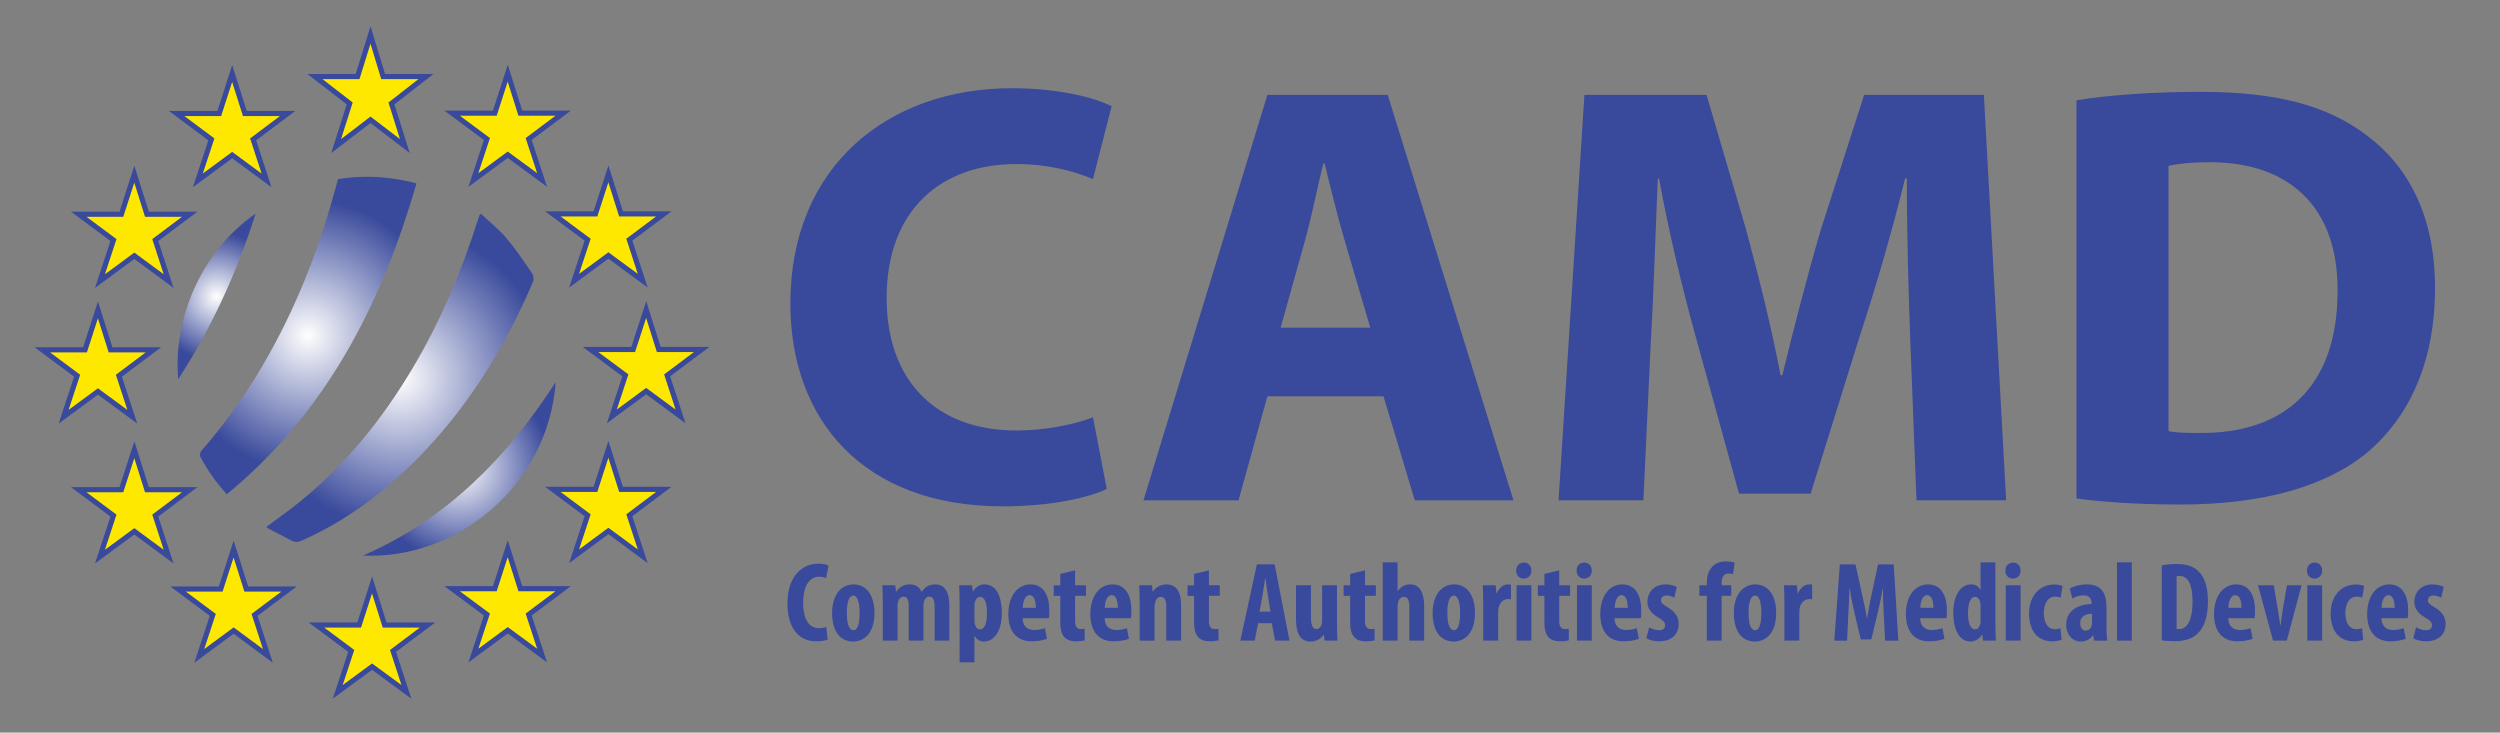 <?xml version="1.0" encoding="utf-8"?>
<!-- Generator: Adobe Illustrator 16.0.0, SVG Export Plug-In . SVG Version: 6.00 Build 0)  -->
<!DOCTYPE svg PUBLIC "-//W3C//DTD SVG 1.1//EN" "http://www.w3.org/Graphics/SVG/1.1/DTD/svg11.dtd">
<svg version="1.1" id="Layer_1" xmlns="http://www.w3.org/2000/svg" xmlns:xlink="http://www.w3.org/1999/xlink" x="0px" y="0px"
	 width="273px" height="80px" viewBox="0 0 273 80" enable-background="new 0 0 273 80" xml:space="preserve">
<rect x="0" y="0" width="273" height="80" fill="#808080" stroke="none"/>
<g>
	<g>
		<defs>
			<rect id="SVGID_1_" x="4.777" y="2.692" width="276.595" height="88.283"/>
		</defs>
		<clipPath id="SVGID_2_">
			<use xlink:href="#SVGID_1_"  overflow="visible"/>
		</clipPath>
	</g>
	<g>
		<path fill="#39499B" d="M120.861,53.385c-1.839,0.92-5.978,1.906-11.364,1.906c-15.306,0-23.189-9.526-23.189-22.138
			c0-15.108,10.773-23.518,24.174-23.518c5.19,0,9.13,1.051,10.905,1.971l-2.036,7.949c-2.037-0.854-4.861-1.642-8.409-1.642
			c-7.948,0-14.123,4.795-14.123,14.648c0,8.869,5.255,14.451,14.189,14.451c3.022,0,6.372-0.655,8.343-1.445L120.861,53.385z"/>
		<path fill="#39499B" d="M138.399,43.269l-3.153,11.364h-10.378l13.531-44.275h13.139l13.729,44.275h-10.772l-3.417-11.364H138.399
			z M149.633,35.779l-2.759-9.393c-0.788-2.628-1.577-5.913-2.233-8.541h-0.132c-0.656,2.628-1.313,5.978-2.037,8.541l-2.627,9.393
			H149.633z"/>
		<path fill="#39499B" d="M208.623,37.685c-0.197-5.32-0.395-11.758-0.395-18.196h-0.196c-1.38,5.649-3.219,11.956-4.927,17.145
			l-5.387,17.277h-7.816l-4.73-17.146c-1.445-5.19-2.956-11.496-4.007-17.277h-0.132c-0.262,5.978-0.46,12.809-0.788,18.327
			l-0.789,16.817h-9.262l2.825-44.275h13.335l4.335,14.78c1.38,5.124,2.759,10.641,3.745,15.832h0.197
			c1.248-5.124,2.759-10.97,4.204-15.897l4.73-14.714h13.072l2.431,44.275h-9.788L208.623,37.685z"/>
		<path fill="#39499B" d="M226.753,10.949c3.679-0.591,8.474-0.919,13.531-0.919c8.408,0,13.861,1.51,18.132,4.729
			c4.598,3.416,7.488,8.868,7.488,16.686c0,8.473-3.088,14.32-7.358,17.933c-4.663,3.875-11.757,5.715-20.429,5.715
			c-5.19,0-8.868-0.329-11.364-0.657V10.949z M236.803,47.079c0.854,0.197,2.234,0.197,3.481,0.197
			c9.066,0.066,14.978-4.927,14.978-15.503c0.066-9.197-5.32-14.059-13.925-14.059c-2.233,0-3.68,0.198-4.534,0.395V47.079z"/>
	</g>
	<g>
		<path fill="#39499B" d="M90.388,69.834c-0.235,0.11-0.693,0.197-1.261,0.197c-2.125,0-3.138-1.756-3.138-4.114
			c0-3.14,1.742-4.363,3.361-4.363c0.568,0,0.964,0.111,1.124,0.224l-0.271,1.359c-0.186-0.086-0.396-0.16-0.754-0.16
			c-0.915,0-1.743,0.79-1.743,2.854c0,1.988,0.754,2.769,1.743,2.769c0.272,0,0.581-0.063,0.778-0.126L90.388,69.834z"/>
		<path fill="#39499B" d="M95.489,66.917c0,2.521-1.396,3.139-2.311,3.139c-1.445,0-2.311-1.137-2.311-3.102
			c0-2.175,1.137-3.138,2.336-3.138C94.625,63.816,95.489,65.013,95.489,66.917z M92.475,66.917c0,1.038,0.16,1.903,0.741,1.903
			c0.519,0,0.655-1.013,0.655-1.903c0-0.827-0.136-1.878-0.679-1.878C92.598,65.039,92.475,66.09,92.475,66.917z"/>
		<path fill="#39499B" d="M96.401,65.731c0-0.667-0.037-1.249-0.049-1.817h1.409l0.074,0.704h0.025
			c0.309-0.456,0.816-0.802,1.446-0.802c0.68,0,1.112,0.309,1.322,0.814h0.024c0.148-0.235,0.371-0.456,0.605-0.604
			c0.247-0.136,0.544-0.21,0.853-0.21c1.075,0,1.557,0.852,1.557,2.311v3.83h-1.606v-3.558c0-0.693-0.074-1.249-0.568-1.249
			c-0.284,0-0.494,0.198-0.605,0.556c-0.025,0.086-0.049,0.259-0.049,0.421v3.83h-1.606v-3.794c0-0.432-0.05-1.013-0.556-1.013
			c-0.248,0-0.495,0.186-0.606,0.543c-0.037,0.111-0.062,0.284-0.062,0.458v3.806h-1.607V65.731z"/>
		<path fill="#39499B" d="M104.789,65.831c0-0.73-0.024-1.349-0.049-1.917h1.409l0.086,0.693h0.025
			c0.247-0.494,0.704-0.791,1.26-0.791c1.334,0,1.878,1.434,1.878,3.114c0,2.149-0.952,3.125-1.965,3.125
			c-0.494,0-0.828-0.309-1-0.593h-0.025v2.866h-1.619V65.831z M106.408,67.745c0,0.21,0.025,0.396,0.086,0.519
			c0.124,0.372,0.334,0.47,0.519,0.47c0.568,0,0.767-0.84,0.767-1.792c0-1.149-0.272-1.766-0.754-1.766
			c-0.247,0-0.481,0.233-0.544,0.518c-0.062,0.124-0.074,0.284-0.074,0.434V67.745z"/>
		<path fill="#39499B" d="M111.669,67.51c0.024,0.939,0.568,1.286,1.285,1.286c0.457,0,0.865-0.1,1.149-0.196l0.222,1.159
			c-0.419,0.161-1.05,0.272-1.667,0.272c-1.644,0-2.546-1.087-2.546-2.978c0-2.027,1.051-3.237,2.421-3.237
			c1.298,0,2.051,1.025,2.051,2.854c0,0.432-0.012,0.667-0.049,0.839H111.669z M113.115,66.373c0-0.778-0.197-1.383-0.68-1.383
			c-0.531,0-0.741,0.777-0.753,1.383H113.115z"/>
		<path fill="#39499B" d="M117.401,62.283v1.631h1.186v1.15h-1.186v2.755c0,0.705,0.296,0.877,0.618,0.877
			c0.16,0,0.284-0.012,0.42-0.038l0.012,1.262c-0.222,0.062-0.556,0.111-0.988,0.111c-0.469,0-0.878-0.111-1.162-0.383
			c-0.333-0.322-0.519-0.779-0.519-1.729v-2.854h-0.716v-1.15h0.716v-1.247L117.401,62.283z"/>
		<path fill="#39499B" d="M120.625,67.51c0.024,0.939,0.568,1.286,1.285,1.286c0.457,0,0.865-0.1,1.149-0.196l0.222,1.159
			c-0.42,0.161-1.05,0.272-1.668,0.272c-1.644,0-2.546-1.087-2.546-2.978c0-2.027,1.05-3.237,2.423-3.237
			c1.297,0,2.051,1.025,2.051,2.854c0,0.432-0.013,0.667-0.049,0.839H120.625z M122.07,66.373c0-0.778-0.197-1.383-0.68-1.383
			c-0.531,0-0.742,0.777-0.754,1.383H122.07z"/>
		<path fill="#39499B" d="M124.453,65.731c0-0.667-0.037-1.249-0.049-1.817h1.396l0.075,0.693h0.024
			c0.321-0.482,0.84-0.791,1.471-0.791c1.148,0,1.606,0.914,1.606,2.26v3.881h-1.619v-3.781c0-0.52-0.124-1-0.593-1
			c-0.271,0-0.494,0.185-0.605,0.543c-0.05,0.124-0.087,0.321-0.087,0.556v3.683h-1.619V65.731z"/>
		<path fill="#39499B" d="M132.013,62.283v1.631h1.186v1.15h-1.186v2.755c0,0.705,0.296,0.877,0.618,0.877
			c0.161,0,0.284-0.012,0.42-0.038l0.012,1.262c-0.222,0.062-0.556,0.111-0.988,0.111c-0.47,0-0.877-0.111-1.161-0.383
			c-0.334-0.322-0.52-0.779-0.52-1.729v-2.854h-0.716v-1.15h0.716v-1.247L132.013,62.283z"/>
		<path fill="#39499B" d="M137.385,68.054l-0.37,1.903h-1.569l1.804-8.329h1.94l1.619,8.329h-1.569l-0.358-1.903H137.385z
			 M138.732,66.794l-0.271-1.742c-0.087-0.507-0.197-1.334-0.272-1.891h-0.037c-0.086,0.557-0.21,1.421-0.297,1.903l-0.309,1.729
			H138.732z"/>
		<path fill="#39499B" d="M145.996,68.117c0,0.641,0.024,1.271,0.049,1.84h-1.396l-0.086-0.642h-0.025
			c-0.284,0.406-0.778,0.74-1.396,0.74c-1.148,0-1.618-0.852-1.618-2.483v-3.658h1.631v3.484c0,0.791,0.148,1.298,0.605,1.298
			c0.272,0,0.445-0.209,0.519-0.407c0.062-0.124,0.099-0.31,0.099-0.52v-3.855h1.619V68.117z"/>
		<path fill="#39499B" d="M149.058,62.283v1.631h1.187v1.15h-1.187v2.755c0,0.705,0.297,0.877,0.618,0.877
			c0.16,0,0.284-0.012,0.42-0.038l0.012,1.262c-0.222,0.062-0.556,0.111-0.989,0.111c-0.469,0-0.877-0.111-1.161-0.383
			c-0.333-0.322-0.519-0.779-0.519-1.729v-2.854h-0.716v-1.15h0.716v-1.247L149.058,62.283z"/>
		<path fill="#39499B" d="M150.997,61.406h1.619v3.139h0.024c0.136-0.21,0.321-0.383,0.519-0.519c0.235-0.136,0.52-0.21,0.816-0.21
			c1.112,0,1.545,0.939,1.545,2.471v3.67h-1.62v-3.67c0-0.594-0.11-1.111-0.593-1.111c-0.271,0-0.506,0.16-0.63,0.569
			c-0.025,0.098-0.062,0.318-0.062,0.456v3.756h-1.619V61.406z"/>
		<path fill="#39499B" d="M161.065,66.917c0,2.521-1.396,3.139-2.311,3.139c-1.445,0-2.31-1.137-2.31-3.102
			c0-2.175,1.137-3.138,2.336-3.138C160.201,63.816,161.065,65.013,161.065,66.917z M158.051,66.917c0,1.038,0.16,1.903,0.741,1.903
			c0.519,0,0.655-1.013,0.655-1.903c0-0.827-0.136-1.878-0.68-1.878C158.174,65.039,158.051,66.09,158.051,66.917z"/>
		<path fill="#39499B" d="M161.966,65.731c0-0.606-0.025-1.261-0.049-1.817h1.408l0.087,0.878h0.037
			c0.272-0.643,0.754-0.976,1.199-0.976c0.161,0,0.248,0,0.346,0.023v1.607c-0.099-0.024-0.21-0.024-0.346-0.024
			c-0.346,0-0.803,0.233-0.989,0.864c-0.037,0.135-0.061,0.346-0.061,0.605v3.064h-1.631V65.731z"/>
		<path fill="#39499B" d="M167.228,62.309c0.013,0.519-0.358,0.877-0.853,0.877c-0.445,0-0.816-0.358-0.803-0.877
			c-0.013-0.545,0.383-0.877,0.828-0.877C166.87,61.432,167.228,61.764,167.228,62.309z M165.609,69.957v-6.043h1.619v6.043H165.609
			z"/>
		<path fill="#39499B" d="M170.267,62.283v1.631h1.186v1.15h-1.186v2.755c0,0.705,0.297,0.877,0.618,0.877
			c0.161,0,0.284-0.012,0.42-0.038l0.013,1.262c-0.222,0.062-0.556,0.111-0.988,0.111c-0.47,0-0.877-0.111-1.161-0.383
			c-0.333-0.322-0.52-0.779-0.52-1.729v-2.854h-0.716v-1.15h0.716v-1.247L170.267,62.283z"/>
		<path fill="#39499B" d="M173.823,62.309c0.013,0.519-0.358,0.877-0.853,0.877c-0.445,0-0.815-0.358-0.803-0.877
			c-0.012-0.545,0.383-0.877,0.827-0.877C173.465,61.432,173.823,61.764,173.823,62.309z M172.205,69.957v-6.043h1.618v6.043
			H172.205z"/>
		<path fill="#39499B" d="M176.306,67.51c0.024,0.939,0.568,1.286,1.286,1.286c0.457,0,0.864-0.1,1.148-0.196l0.223,1.159
			c-0.42,0.161-1.051,0.272-1.668,0.272c-1.644,0-2.546-1.087-2.546-2.978c0-2.027,1.051-3.237,2.422-3.237
			c1.298,0,2.051,1.025,2.051,2.854c0,0.432-0.012,0.667-0.049,0.839H176.306z M177.752,66.373c0-0.778-0.198-1.383-0.68-1.383
			c-0.531,0-0.741,0.777-0.753,1.383H177.752z"/>
		<path fill="#39499B" d="M180.086,68.499c0.234,0.147,0.679,0.321,1.087,0.321c0.42,0,0.654-0.185,0.654-0.545
			c0-0.308-0.173-0.506-0.705-0.814c-0.988-0.557-1.223-1.187-1.223-1.742c0-1.088,0.778-1.902,1.989-1.902
			c0.507,0,0.902,0.123,1.224,0.271l-0.284,1.186c-0.235-0.134-0.52-0.246-0.841-0.246c-0.407,0-0.604,0.246-0.604,0.519
			s0.135,0.42,0.703,0.755c0.891,0.507,1.224,1.137,1.224,1.828c0,1.236-0.89,1.903-2.137,1.903c-0.507,0-1.1-0.137-1.384-0.347
			L180.086,68.499z"/>
		<path fill="#39499B" d="M186.384,69.957v-4.893h-0.815v-1.15h0.815v-0.246c0-0.68,0.137-1.31,0.619-1.805
			c0.358-0.369,0.877-0.556,1.446-0.556c0.419,0,0.741,0.061,0.976,0.135l-0.186,1.261c-0.124-0.049-0.297-0.073-0.495-0.073
			c-0.543,0-0.741,0.47-0.741,1.001v0.283h1.05v1.15h-1.05v4.893H186.384z"/>
		<path fill="#39499B" d="M193.958,66.917c0,2.521-1.396,3.139-2.31,3.139c-1.445,0-2.311-1.137-2.311-3.102
			c0-2.175,1.137-3.138,2.335-3.138C193.093,63.816,193.958,65.013,193.958,66.917z M190.943,66.917
			c0,1.038,0.161,1.903,0.742,1.903c0.519,0,0.654-1.013,0.654-1.903c0-0.827-0.136-1.878-0.68-1.878
			C191.067,65.039,190.943,66.09,190.943,66.917z"/>
		<path fill="#39499B" d="M194.858,65.731c0-0.606-0.024-1.261-0.049-1.817h1.409l0.086,0.878h0.037
			c0.272-0.643,0.754-0.976,1.198-0.976c0.162,0,0.248,0,0.347,0.023v1.607c-0.099-0.024-0.21-0.024-0.347-0.024
			c-0.345,0-0.803,0.233-0.988,0.864c-0.037,0.135-0.062,0.346-0.062,0.605v3.064h-1.631V65.731z"/>
		<path fill="#39499B" d="M205.705,67.04c-0.037-0.79-0.099-1.864-0.074-2.754h-0.037c-0.148,0.89-0.371,1.915-0.531,2.557
			l-0.717,2.979h-1.149l-0.692-2.929c-0.161-0.667-0.383-1.706-0.506-2.606h-0.038c-0.025,0.9-0.074,1.952-0.124,2.779l-0.136,2.892
			h-1.396l0.605-8.329h1.705l0.667,3.017c0.235,1.049,0.445,1.978,0.593,2.914h0.025c0.123-0.926,0.309-1.865,0.532-2.914
			l0.654-3.017h1.705l0.507,8.329h-1.445L205.705,67.04z"/>
		<path fill="#39499B" d="M209.682,67.51c0.024,0.939,0.568,1.286,1.285,1.286c0.457,0,0.865-0.1,1.149-0.196l0.222,1.159
			c-0.42,0.161-1.05,0.272-1.667,0.272c-1.645,0-2.546-1.087-2.546-2.978c0-2.027,1.05-3.237,2.421-3.237
			c1.297,0,2.051,1.025,2.051,2.854c0,0.432-0.012,0.667-0.049,0.839H209.682z M211.127,66.373c0-0.778-0.198-1.383-0.68-1.383
			c-0.531,0-0.741,0.777-0.754,1.383H211.127z"/>
		<path fill="#39499B" d="M217.896,61.406v6.759c0,0.58,0.024,1.236,0.049,1.792h-1.396l-0.087-0.68h-0.024
			c-0.223,0.421-0.705,0.778-1.261,0.778c-1.284,0-1.878-1.42-1.878-3.114c0-2.1,0.915-3.125,1.94-3.125
			c0.532,0,0.865,0.26,1.014,0.605h0.024v-3.016H217.896z M216.277,66.238c0-0.111,0-0.234-0.012-0.359
			c-0.062-0.37-0.259-0.703-0.581-0.703c-0.568,0-0.778,0.828-0.778,1.804c0,1.148,0.309,1.754,0.766,1.754
			c0.198,0,0.433-0.111,0.556-0.531c0.037-0.085,0.049-0.223,0.049-0.37V66.238z"/>
		<path fill="#39499B" d="M220.65,62.309c0.012,0.519-0.358,0.877-0.853,0.877c-0.444,0-0.815-0.358-0.803-0.877
			c-0.013-0.545,0.383-0.877,0.828-0.877C220.292,61.432,220.65,61.764,220.65,62.309z M219.031,69.957v-6.043h1.619v6.043H219.031z
			"/>
		<path fill="#39499B" d="M225.133,69.858c-0.16,0.074-0.568,0.173-1.025,0.173c-1.533,0-2.533-1.063-2.533-3.041
			c0-1.865,1.1-3.163,2.768-3.163c0.383,0,0.729,0.087,0.891,0.161l-0.21,1.273c-0.136-0.049-0.334-0.111-0.605-0.111
			c-0.779,0-1.236,0.741-1.236,1.791c0,1.1,0.457,1.768,1.211,1.768c0.235,0,0.432-0.037,0.604-0.123L225.133,69.858z"/>
		<path fill="#39499B" d="M228.667,69.957l-0.086-0.593h-0.024c-0.334,0.47-0.803,0.691-1.335,0.691
			c-0.914,0-1.594-0.766-1.594-1.84c0-1.583,1.396-2.238,2.767-2.251v-0.134c0-0.471-0.283-0.818-0.852-0.818
			c-0.482,0-0.877,0.126-1.235,0.348l-0.297-1.087c0.333-0.197,1.038-0.457,1.879-0.457c1.84,0,2.136,1.284,2.136,2.508v2.248
			c0,0.481,0.025,0.978,0.099,1.385H228.667z M228.444,67.017c-0.543,0.012-1.286,0.185-1.286,1.024
			c0,0.605,0.335,0.828,0.582,0.828c0.259,0,0.556-0.16,0.667-0.52c0.024-0.086,0.037-0.185,0.037-0.282V67.017z"/>
		<path fill="#39499B" d="M231.173,61.406h1.618v8.551h-1.618V61.406z"/>
		<path fill="#39499B" d="M236.063,61.751c0.408-0.097,1.002-0.159,1.645-0.159c1.05,0,1.779,0.247,2.31,0.74
			c0.717,0.645,1.088,1.744,1.088,3.361c0,1.681-0.432,2.879-1.161,3.521c-0.556,0.544-1.384,0.804-2.546,0.804
			c-0.506,0-1.014-0.049-1.335-0.086V61.751z M237.684,68.672c0.073,0.024,0.196,0.024,0.283,0.024c0.778,0,1.458-0.766,1.458-3.063
			c0-1.705-0.445-2.744-1.421-2.744c-0.11,0-0.223,0-0.32,0.038V68.672z"/>
		<path fill="#39499B" d="M243.328,67.51c0.025,0.939,0.568,1.286,1.285,1.286c0.456,0,0.863-0.1,1.149-0.196l0.223,1.159
			c-0.421,0.161-1.05,0.272-1.668,0.272c-1.644,0-2.545-1.087-2.545-2.978c0-2.027,1.049-3.237,2.42-3.237
			c1.298,0,2.053,1.025,2.053,2.854c0,0.432-0.014,0.667-0.051,0.839H243.328z M244.773,66.373c0-0.778-0.196-1.383-0.679-1.383
			c-0.531,0-0.741,0.777-0.754,1.383H244.773z"/>
		<path fill="#39499B" d="M248.293,63.914l0.456,2.694c0.087,0.544,0.173,1.087,0.26,1.693h0.025
			c0.073-0.618,0.147-1.125,0.235-1.693l0.47-2.694h1.594l-1.62,6.043h-1.495l-1.642-6.043H248.293z"/>
		<path fill="#39499B" d="M253.578,62.309c0.013,0.519-0.356,0.877-0.851,0.877c-0.445,0-0.817-0.358-0.804-0.877
			c-0.014-0.545,0.383-0.877,0.827-0.877C253.222,61.432,253.578,61.764,253.578,62.309z M251.961,69.957v-6.043h1.617v6.043
			H251.961z"/>
		<path fill="#39499B" d="M258.064,69.858c-0.161,0.074-0.568,0.173-1.026,0.173c-1.532,0-2.532-1.063-2.532-3.041
			c0-1.865,1.1-3.163,2.768-3.163c0.384,0,0.729,0.087,0.888,0.161l-0.209,1.273c-0.136-0.049-0.333-0.111-0.605-0.111
			c-0.778,0-1.235,0.741-1.235,1.791c0,1.1,0.457,1.768,1.211,1.768c0.234,0,0.434-0.037,0.606-0.123L258.064,69.858z"/>
		<path fill="#39499B" d="M260.053,67.51c0.022,0.939,0.568,1.286,1.284,1.286c0.457,0,0.866-0.1,1.149-0.196l0.223,1.159
			c-0.42,0.161-1.051,0.272-1.669,0.272c-1.643,0-2.545-1.087-2.545-2.978c0-2.027,1.05-3.237,2.422-3.237
			c1.297,0,2.051,1.025,2.051,2.854c0,0.432-0.012,0.667-0.051,0.839H260.053z M261.498,66.373c0-0.778-0.198-1.383-0.681-1.383
			c-0.531,0-0.742,0.777-0.754,1.383H261.498z"/>
		<path fill="#39499B" d="M263.831,68.499c0.234,0.147,0.679,0.321,1.088,0.321c0.42,0,0.654-0.185,0.654-0.545
			c0-0.308-0.173-0.506-0.703-0.814c-0.99-0.557-1.224-1.187-1.224-1.742c0-1.088,0.777-1.902,1.988-1.902
			c0.507,0,0.902,0.123,1.224,0.271l-0.284,1.186c-0.235-0.134-0.519-0.246-0.84-0.246c-0.409,0-0.605,0.246-0.605,0.519
			s0.136,0.42,0.704,0.755c0.891,0.507,1.223,1.137,1.223,1.828c0,1.236-0.891,1.903-2.137,1.903c-0.508,0-1.1-0.137-1.385-0.347
			L263.831,68.499z"/>
	</g>
	<g>
		<defs>
			<path id="SVGID_3_" d="M36.917,19.561c-0.061,0.212-0.12,0.405-0.171,0.6c-1.843,6.917-4.425,13.533-8.048,19.722
				c-1.936,3.309-4.148,6.418-6.672,9.306c-0.135,0.152-0.258,0.479-0.184,0.62c0.778,1.489,1.728,2.861,2.927,4.158
				c10.847-8.913,16.858-20.712,20.716-33.935c-1.812-0.482-3.599-0.726-5.389-0.726C39.04,19.306,37.982,19.39,36.917,19.561"/>
		</defs>
		<clipPath id="SVGID_4_">
			<use xlink:href="#SVGID_3_"  overflow="visible"/>
		</clipPath>
		
			<radialGradient id="SVGID_5_" cx="-25.464" cy="131.712" r="0.562" gradientTransform="matrix(26.428 0 0 -26.428 706.611 3517.511)" gradientUnits="userSpaceOnUse">
			<stop  offset="0" style="stop-color:#FFFFFE"/>
			<stop  offset="1" style="stop-color:#39499B"/>
		</radialGradient>
		<rect x="21.768" y="19.306" clip-path="url(#SVGID_4_)" fill="url(#SVGID_5_)" width="23.717" height="34.661"/>
	</g>
	<g>
		<defs>
			<path id="SVGID_6_" d="M52.345,23.525c-0.054,0.153-0.103,0.309-0.152,0.464c-1.786,5.646-4.08,11.069-7.108,16.168
				c-3.348,5.639-7.406,10.678-12.545,14.798c-1.112,0.889-2.28,1.709-3.458,2.586c0.106,0.08,0.192,0.162,0.296,0.215
				c0.832,0.436,1.67,0.857,2.5,1.297c0.354,0.186,0.662,0.17,1.035,0.003c4.536-2.026,8.501-4.872,12.035-8.337
				c5.824-5.708,10.055-12.481,13.253-19.936c0.105-0.247,0.086-0.669-0.06-0.882c-0.912-1.328-1.808-2.679-2.847-3.905
				c-0.825-0.969-1.845-1.771-2.786-2.657C52.393,23.469,52.357,23.493,52.345,23.525"/>
		</defs>
		<clipPath id="SVGID_7_">
			<use xlink:href="#SVGID_6_"  overflow="visible"/>
		</clipPath>
		
			<radialGradient id="SVGID_8_" cx="-25.655" cy="131.841" r="0.562" gradientTransform="matrix(29.109 0 0 -29.109 790.486 3879.053)" gradientUnits="userSpaceOnUse">
			<stop  offset="0" style="stop-color:#FFFFFE"/>
			<stop  offset="1" style="stop-color:#39499B"/>
		</radialGradient>
		<rect x="29.082" y="23.338" clip-path="url(#SVGID_7_)" fill="url(#SVGID_8_)" width="29.224" height="35.9"/>
	</g>
	<g>
		<defs>
			<path id="SVGID_9_" d="M39.641,60.665c10.108,0.498,20.199-7.531,21.044-18.939C55.375,49.956,48.802,56.682,39.641,60.665"/>
		</defs>
		<clipPath id="SVGID_10_">
			<use xlink:href="#SVGID_9_"  overflow="visible"/>
		</clipPath>
		
			<radialGradient id="SVGID_11_" cx="-26.589" cy="132.32" r="0.562" gradientTransform="matrix(17.837 0 0 -17.837 524.431 2411.349)" gradientUnits="userSpaceOnUse">
			<stop  offset="0" style="stop-color:#FFFFFE"/>
			<stop  offset="1" style="stop-color:#39499B"/>
		</radialGradient>
		<rect x="39.641" y="41.726" clip-path="url(#SVGID_10_)" fill="url(#SVGID_11_)" width="21.044" height="19.438"/>
	</g>
	<g>
		<defs>
			<path id="SVGID_12_" d="M19.463,41.404c3.689-5.68,6.398-11.661,8.455-18.082C22.047,27.37,18.866,34.786,19.463,41.404"/>
		</defs>
		<clipPath id="SVGID_13_">
			<use xlink:href="#SVGID_12_"  overflow="visible"/>
		</clipPath>
		
			<radialGradient id="SVGID_14_" cx="-25.762" cy="131.38" r="0.561" gradientTransform="matrix(12.588 0 0 -12.588 347.956 1686.185)" gradientUnits="userSpaceOnUse">
			<stop  offset="0" style="stop-color:#FFFFFE"/>
			<stop  offset="1" style="stop-color:#39499B"/>
		</radialGradient>
		<rect x="18.866" y="23.322" clip-path="url(#SVGID_13_)" fill="url(#SVGID_14_)" width="9.052" height="18.082"/>
	</g>
	<g>
		<defs>
			<rect id="SVGID_15_" x="-11.472" y="-12.475" width="292.844" height="103.45"/>
		</defs>
		<clipPath id="SVGID_16_">
			<use xlink:href="#SVGID_15_"  overflow="visible"/>
		</clipPath>
		<polygon clip-path="url(#SVGID_16_)" fill="#FFE800" points="41.839,8.362 46.511,8.362 42.747,11.295 44.209,15.948 
			40.459,13.082 36.709,15.948 38.188,11.295 34.393,8.362 39.047,8.362 40.459,3.825 		"/>
		<polygon clip-path="url(#SVGID_16_)" fill="none" stroke="#39499B" stroke-width="0.561" stroke-miterlimit="10" points="
			41.839,8.362 46.511,8.362 42.747,11.295 44.209,15.948 40.459,13.082 36.709,15.948 38.188,11.295 34.393,8.362 39.047,8.362 
			40.459,3.825 		"/>
		<polygon clip-path="url(#SVGID_16_)" fill="#FFE800" points="42.004,68.253 46.682,68.253 42.917,71.081 44.379,75.553 
			40.629,72.797 36.879,75.553 38.356,71.081 34.556,68.253 39.219,68.253 40.629,63.887 		"/>
		<polygon clip-path="url(#SVGID_16_)" fill="none" stroke="#39499B" stroke-width="0.561" stroke-miterlimit="10" points="
			42.004,68.253 46.682,68.253 42.917,71.081 44.379,75.553 40.629,72.797 36.879,75.553 38.356,71.081 34.556,68.253 
			39.219,68.253 40.629,63.887 		"/>
		<polygon clip-path="url(#SVGID_16_)" fill="#FFE800" points="56.819,64.286 61.498,64.286 57.731,67.106 59.196,71.586 
			55.445,68.822 51.695,71.586 53.172,67.106 49.37,64.286 54.034,64.286 55.445,59.919 		"/>
		<polygon clip-path="url(#SVGID_16_)" fill="none" stroke="#39499B" stroke-width="0.561" stroke-miterlimit="10" points="
			56.819,64.286 61.498,64.286 57.731,67.106 59.196,71.586 55.445,68.822 51.695,71.586 53.172,67.106 49.37,64.286 54.034,64.286 
			55.445,59.919 		"/>
		<polygon clip-path="url(#SVGID_16_)" fill="#FFE800" points="56.819,12.357 61.498,12.357 57.731,15.18 59.196,19.656 
			55.445,16.898 51.695,19.656 53.172,15.18 49.37,12.357 54.034,12.357 55.445,7.992 		"/>
		<polygon clip-path="url(#SVGID_16_)" fill="none" stroke="#39499B" stroke-width="0.561" stroke-miterlimit="10" points="
			56.819,12.357 61.498,12.357 57.731,15.18 59.196,19.656 55.445,16.898 51.695,19.656 53.172,15.18 49.37,12.357 54.034,12.357 
			55.445,7.992 		"/>
		<polygon clip-path="url(#SVGID_16_)" fill="#FFE800" points="67.817,23.356 72.487,23.356 68.722,26.174 70.186,30.656 
			66.437,27.897 62.693,30.656 64.169,26.174 60.369,23.356 65.024,23.356 66.437,18.989 		"/>
		<polygon clip-path="url(#SVGID_16_)" fill="none" stroke="#39499B" stroke-width="0.561" stroke-miterlimit="10" points="
			67.817,23.356 72.487,23.356 68.722,26.174 70.186,30.656 66.437,27.897 62.693,30.656 64.169,26.174 60.369,23.356 
			65.024,23.356 66.437,18.989 		"/>
		<polygon clip-path="url(#SVGID_16_)" fill="#FFE800" points="67.817,53.437 72.487,53.437 68.722,56.268 70.186,60.744 
			66.437,57.98 62.693,60.744 64.169,56.268 60.369,53.437 65.024,53.437 66.437,49.071 		"/>
		<polygon clip-path="url(#SVGID_16_)" fill="none" stroke="#39499B" stroke-width="0.561" stroke-miterlimit="10" points="
			67.817,53.437 72.487,53.437 68.722,56.268 70.186,60.744 66.437,57.98 62.693,60.744 64.169,56.268 60.369,53.437 65.024,53.437 
			66.437,49.071 		"/>
		<polygon clip-path="url(#SVGID_16_)" fill="#FFE800" points="71.938,38.167 76.617,38.167 72.851,40.989 74.313,45.47 
			70.563,42.706 66.813,45.47 68.291,40.989 64.49,38.167 69.146,38.167 70.563,33.804 		"/>
		<polygon clip-path="url(#SVGID_16_)" fill="none" stroke="#39499B" stroke-width="0.561" stroke-miterlimit="10" points="
			71.938,38.167 76.617,38.167 72.851,40.989 74.313,45.47 70.563,42.706 66.813,45.47 68.291,40.989 64.49,38.167 69.146,38.167 
			70.563,33.804 		"/>
		<polygon clip-path="url(#SVGID_16_)" fill="#FFE800" points="26.737,12.395 31.406,12.395 27.642,15.22 29.105,19.698 
			25.354,16.935 21.604,19.698 23.083,15.22 19.288,12.395 23.944,12.395 25.354,8.028 		"/>
		<polygon clip-path="url(#SVGID_16_)" fill="none" stroke="#39499B" stroke-width="0.561" stroke-miterlimit="10" points="
			26.737,12.395 31.406,12.395 27.642,15.22 29.105,19.698 25.354,16.935 21.604,19.698 23.083,15.22 19.288,12.395 23.944,12.395 
			25.354,8.028 		"/>
		<polygon clip-path="url(#SVGID_16_)" fill="#FFE800" points="16.043,23.393 20.721,23.393 16.956,26.214 18.412,30.692 
			14.668,27.933 10.918,30.692 12.392,26.214 8.595,23.393 13.258,23.393 14.668,19.026 		"/>
		<polygon clip-path="url(#SVGID_16_)" fill="none" stroke="#39499B" stroke-width="0.561" stroke-miterlimit="10" points="
			16.043,23.393 20.721,23.393 16.956,26.214 18.412,30.692 14.668,27.933 10.918,30.692 12.392,26.214 8.595,23.393 13.258,23.393 
			14.668,19.026 		"/>
		<polygon clip-path="url(#SVGID_16_)" fill="#FFE800" points="12.073,38.204 16.749,38.204 12.983,41.029 14.446,45.507 
			10.696,42.75 6.946,45.507 8.424,41.029 4.628,38.204 9.284,38.204 10.696,33.841 		"/>
		<polygon clip-path="url(#SVGID_16_)" fill="none" stroke="#39499B" stroke-width="0.561" stroke-miterlimit="10" points="
			12.073,38.204 16.749,38.204 12.983,41.029 14.446,45.507 10.696,42.75 6.946,45.507 8.424,41.029 4.628,38.204 9.284,38.204 
			10.696,33.841 		"/>
		<polygon clip-path="url(#SVGID_16_)" fill="#FFE800" points="16.043,53.473 20.721,53.473 16.956,56.303 18.412,60.78 
			14.668,58.021 10.918,60.78 12.392,56.303 8.595,53.473 13.258,53.473 14.668,49.113 		"/>
		<polygon clip-path="url(#SVGID_16_)" fill="none" stroke="#39499B" stroke-width="0.561" stroke-miterlimit="10" points="
			16.043,53.473 20.721,53.473 16.956,56.303 18.412,60.78 14.668,58.021 10.918,60.78 12.392,56.303 8.595,53.473 13.258,53.473 
			14.668,49.113 		"/>
		<polygon clip-path="url(#SVGID_16_)" fill="#FFE800" points="26.893,64.322 31.562,64.322 27.797,67.146 29.253,71.624 
			25.51,68.861 21.76,71.624 23.238,67.146 19.444,64.322 24.1,64.322 25.51,59.955 		"/>
		<polygon clip-path="url(#SVGID_16_)" fill="none" stroke="#39499B" stroke-width="0.561" stroke-miterlimit="10" points="
			26.893,64.322 31.562,64.322 27.797,67.146 29.253,71.624 25.51,68.861 21.76,71.624 23.238,67.146 19.444,64.322 24.1,64.322 
			25.51,59.955 		"/>
	</g>
</g>
</svg>

